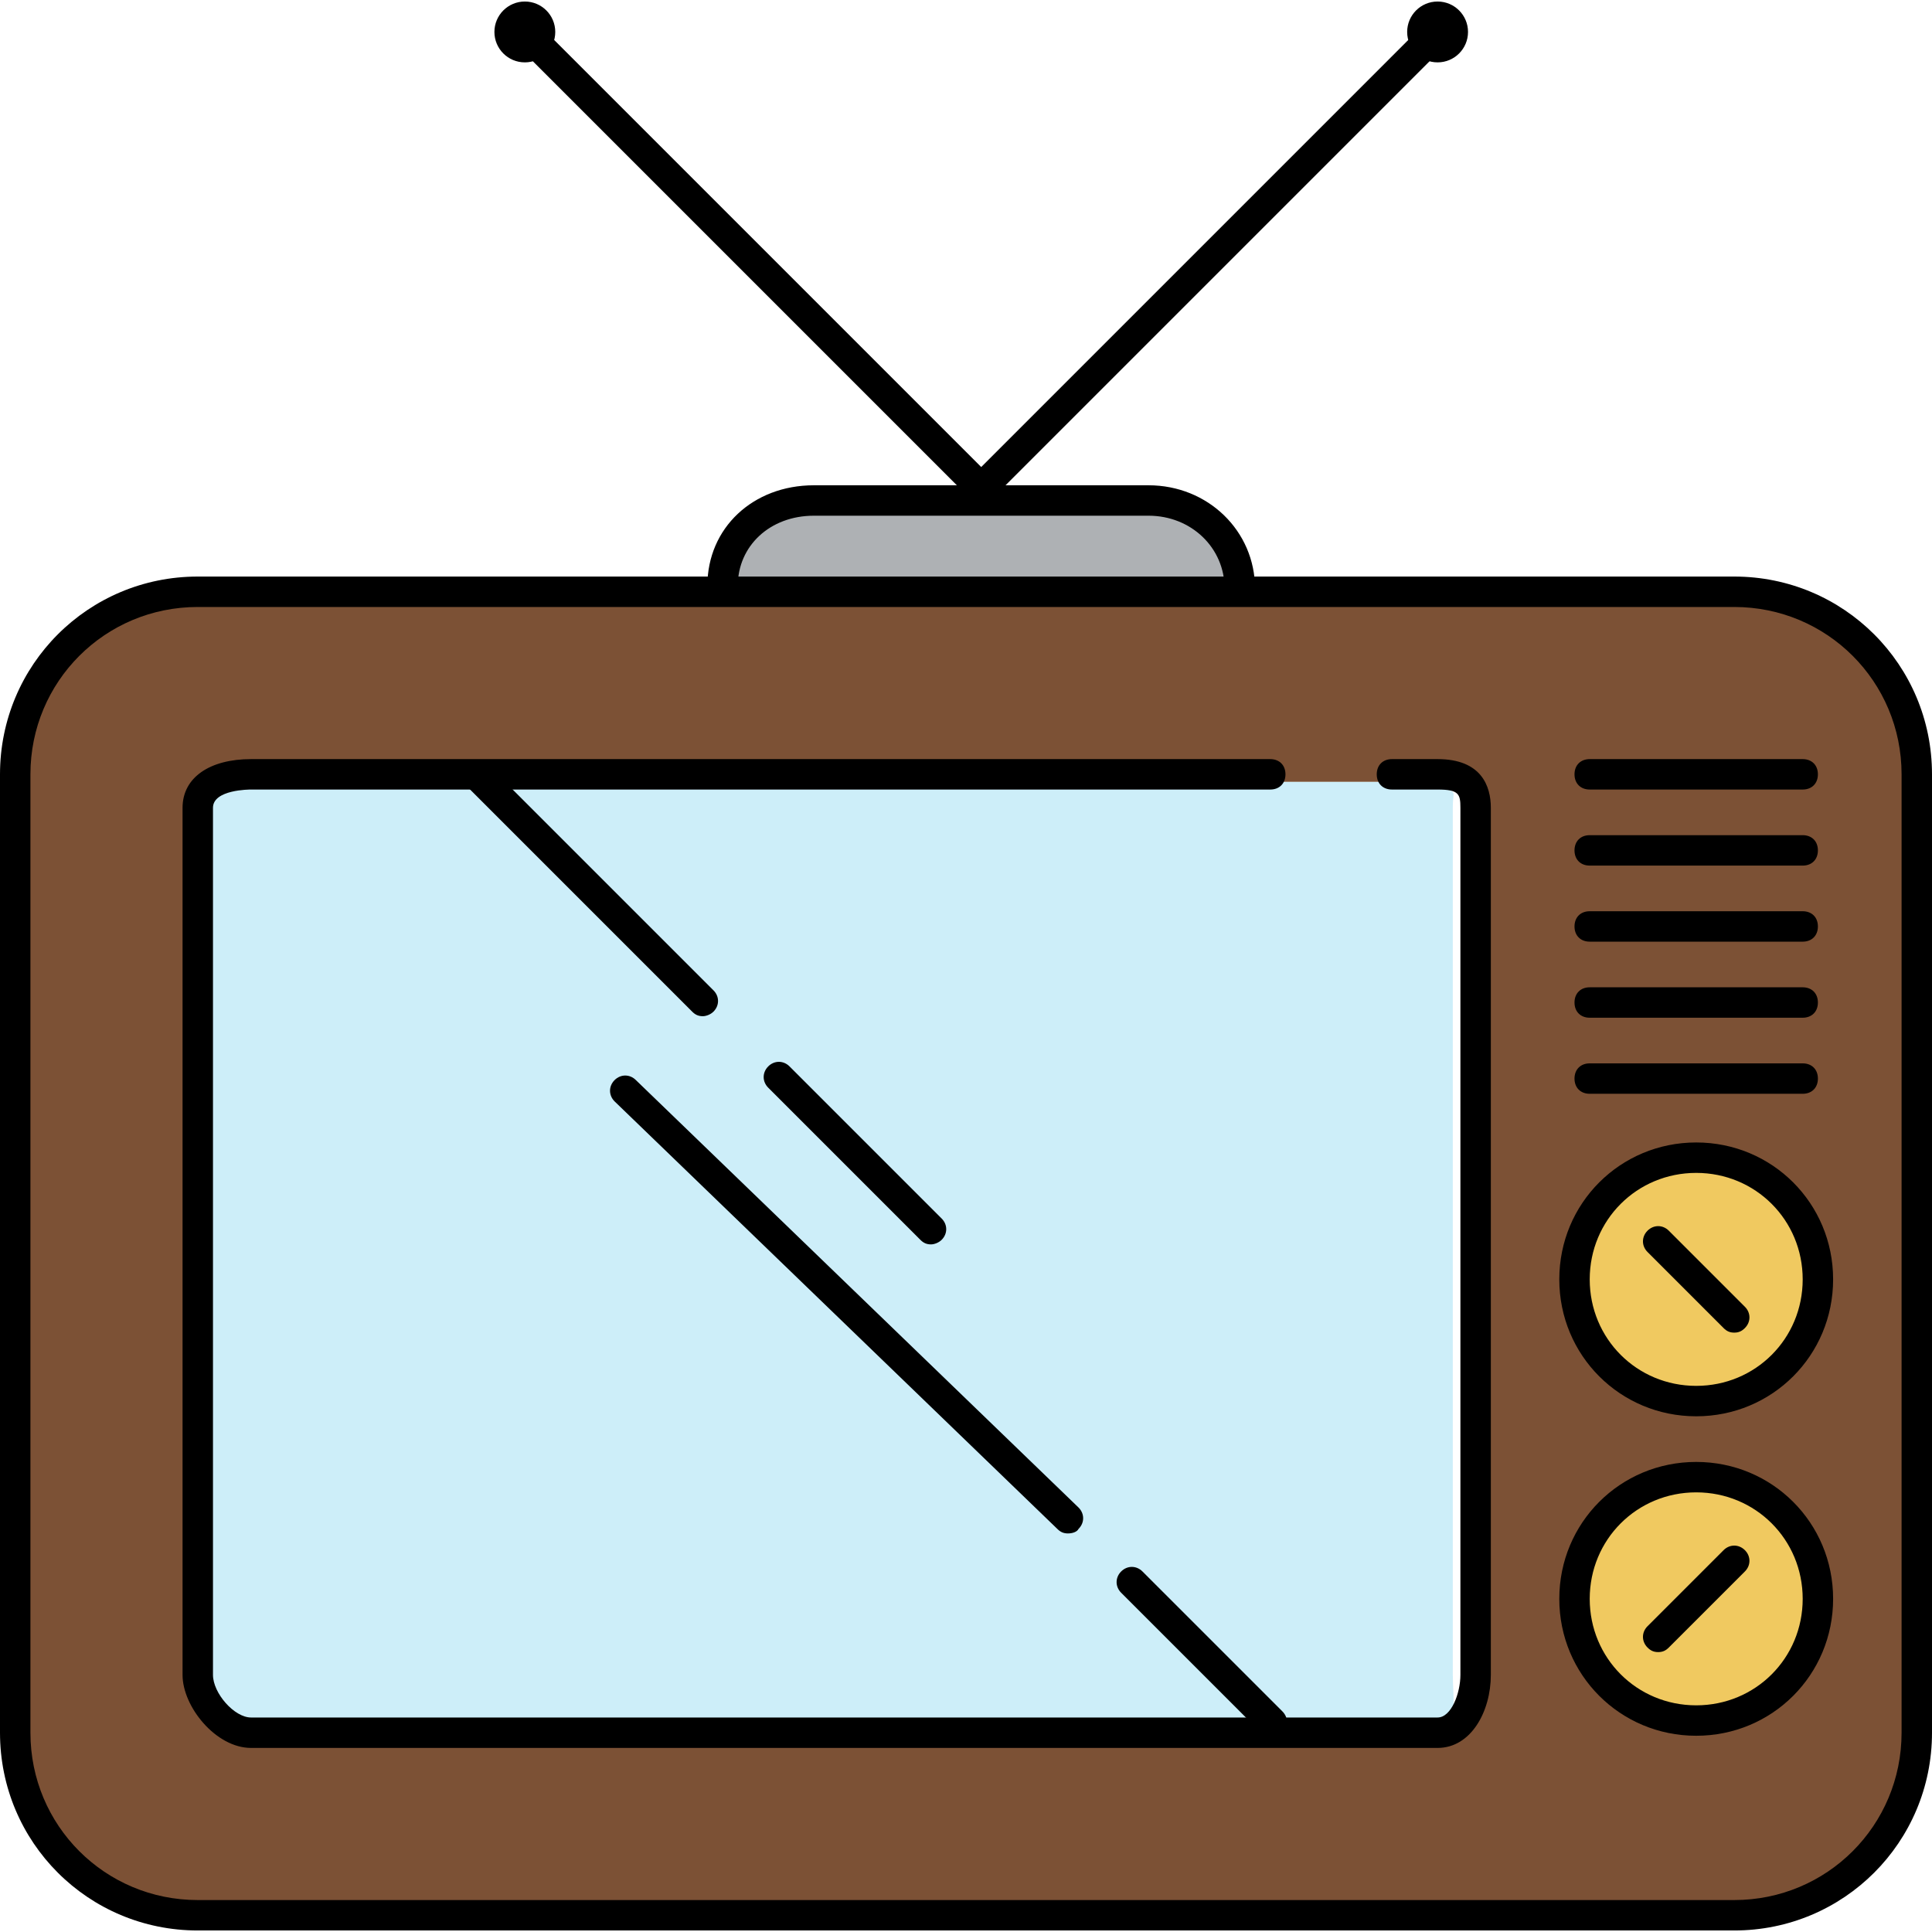 <?xml version="1.0" encoding="iso-8859-1"?>
<!-- Uploaded to: SVG Repo, www.svgrepo.com, Generator: SVG Repo Mixer Tools -->
<svg height="800px" width="800px" version="1.1" id="Layer_1" xmlns="http://www.w3.org/2000/svg" xmlns:xlink="http://www.w3.org/1999/xlink" 
	 viewBox="0 0 508 508" xml:space="preserve">
<path style="fill:#AEB1B4;" d="M192,153.6h131.6c-0.8-12-10-20-22-20h-88C202,133.6,192.8,141.6,192,153.6z"/>
<path style="fill:#7C5135;" d="M456,157.6h-2H52c-25.2,0-46,19.6-46,45.2v252c0,25.2,20.8,46.8,46,46.8h404c25.2,0,46-21.6,46-46.8
	v-250v-2C502,177.2,481.2,157.6,456,157.6z M390,440.4c0,7.6-4.4,17.2-12,17.2H64c-8,0-14-9.6-14-17.2v-224
	c0-7.6,4.4-10.8,12.4-10.8H378c7.6,0,12,3.2,12,10.8V440.4z M446,454.4c-18.8,0-34-15.2-34-34s15.2-34,34-34s34,15.2,34,34
	C480,439.2,464.8,454.4,446,454.4z M446,370.4c-18.8,0-34-15.2-34-34s15.2-34,34-34s34,15.2,34,34C480,355.2,464.8,370.4,446,370.4z
	"/>
<path style="fill:#CDEEF9;" d="M378,457.6c5.6,0,4-12,4-17.2v-228c0-5.6,1.6-2.8-4-6.8H62.4c-5.6,4-12.4,1.6-12.4,6.8v228
	c0,5.6,8.4,17.2,14,17.2H378z"/>
<g>
	<path style="fill:#F0C960;" d="M446,390.4c-16.4,0-30,13.6-30,30s13.6,30,30,30c16.4,0,30-13.6,30-30S462.4,390.4,446,390.4z
		 M457.6,412l-20,20c-0.4,0.4-0.8,0.4-1.6,0.4c-0.4,0-1.2,0-1.6-0.4c-0.8-0.8-0.8-2,0-2.8l20-20c0.8-0.8,2-0.8,2.8,0
		S458,411.2,457.6,412z"/>
	<path style="fill:#F0C960;" d="M446,306.4c-16.4,0-30,13.6-30,30s13.6,30,30,30c16.4,0,30-13.6,30-30S462.4,306.4,446,306.4z
		 M457.6,348c-0.4,0.4-0.8,0.4-1.6,0.4c-0.4,0-1.2,0-1.6-0.4l-20-20c-0.8-0.8-0.8-2,0-2.8s2-0.8,2.8,0l20,20
		C458,346,458,347.2,457.6,348z"/>
</g>
<g>
	<circle style="fill:#646464;" cx="138" cy="8.4" r="2"/>
	<circle style="fill:#646464;" cx="378" cy="8.4" r="2"/>
</g>
<path d="M184.8,267.2c-1.2,0-2-0.4-2.8-1.2l-58.8-58.8c-1.6-1.6-1.6-4,0-5.6s4-1.6,5.6,0l58.8,58.8c1.6,1.6,1.6,4,0,5.6
	C186.8,266.8,185.6,267.2,184.8,267.2z"/>
<path d="M244.8,327.2c-1.2,0-2-0.4-2.8-1.2l-40-40c-1.6-1.6-1.6-4,0-5.6s4-1.6,5.6,0l40,40c1.6,1.6,1.6,4,0,5.6
	C246.8,326.8,245.6,327.2,244.8,327.2z"/>
<path d="M280.8,403.2c-1.2,0-2-0.4-2.8-1.2L161.6,289.6c-1.6-1.6-1.6-4,0-5.6s4-1.6,5.6,0l116.4,112.4c1.6,1.6,1.6,4,0,5.6
	C283.2,402.8,282,403.2,280.8,403.2z"/>
<path d="M334.4,456.8c-1.2,0-2-0.4-2.8-1.2l-36.8-36.8c-1.6-1.6-1.6-4,0-5.6s4-1.6,5.6,0l36.8,36.8c1.6,1.6,1.6,4,0,5.6
	C336.4,456.4,335.2,456.8,334.4,456.8z"/>
<path d="M456,507.6H52c-28.8,0-52-23.2-52-52v-252c0-28.8,23.2-52,52-52h404c28.8,0,52,23.2,52,52v252
	C508,484.4,484.8,507.6,456,507.6z M52,159.6c-24.4,0-44,19.6-44,44v252c0,24.4,19.6,44,44,44h404c24.4,0,44-19.6,44-44v-252
	c0-24.4-19.6-44-44-44H52z"/>
<path d="M378,459.6H66c-9.2,0-18-10.8-18-19.2v-228c0-8,7.2-12.8,18-12.8h268c2.4,0,4,1.6,4,4s-1.6,4-4,4H66c-0.4,0-10,0-10,4.8v228
	c0,4.8,5.6,11.2,10,11.2h312c3.6,0,6-6.4,6-11.2v-228c0-3.6-0.4-4.8-6-4.8h-12c-2.4,0-4-1.6-4-4s1.6-4,4-4h12c11.6,0,14,7.2,14,12.8
	v228C392,450,386.8,459.6,378,459.6z"/>
<path d="M446,456.4c-20,0-36-16-36-36s16-36,36-36s36,16,36,36S466,456.4,446,456.4z M446,392.4c-15.6,0-28,12.4-28,28
	s12.4,28,28,28s28-12.4,28-28S461.6,392.4,446,392.4z"/>
<path d="M436,434.4c-1.2,0-2-0.4-2.8-1.2c-1.6-1.6-1.6-4,0-5.6l20-20c1.6-1.6,4-1.6,5.6,0s1.6,4,0,5.6l-20,20
	C438,434,437.2,434.4,436,434.4z"/>
<path d="M446,372.4c-20,0-36-16-36-36s16-36,36-36s36,16,36,36S466,372.4,446,372.4z M446,308.4c-15.6,0-28,12.4-28,28
	s12.4,28,28,28s28-12.4,28-28S461.6,308.4,446,308.4z"/>
<path d="M456,350.4c-1.2,0-2-0.4-2.8-1.2l-20-20c-1.6-1.6-1.6-4,0-5.6s4-1.6,5.6,0l20,20c1.6,1.6,1.6,4,0,5.6
	C458,350,457.2,350.4,456,350.4z"/>
<path d="M474,287.6h-56c-2.4,0-4-1.6-4-4s1.6-4,4-4h56c2.4,0,4,1.6,4,4S476.4,287.6,474,287.6z"/>
<path d="M474,267.6h-56c-2.4,0-4-1.6-4-4s1.6-4,4-4h56c2.4,0,4,1.6,4,4S476.4,267.6,474,267.6z"/>
<path d="M474,247.6h-56c-2.4,0-4-1.6-4-4s1.6-4,4-4h56c2.4,0,4,1.6,4,4S476.4,247.6,474,247.6z"/>
<path d="M474,227.6h-56c-2.4,0-4-1.6-4-4s1.6-4,4-4h56c2.4,0,4,1.6,4,4S476.4,227.6,474,227.6z"/>
<path d="M474,207.6h-56c-2.4,0-4-1.6-4-4s1.6-4,4-4h56c2.4,0,4,1.6,4,4S476.4,207.6,474,207.6z"/>
<path d="M326,158.8c-2.4,0-4-1.6-4-4c0-10.8-8.8-19.2-20-19.2h-88c-11.6,0-20,8-20,18.4c0,2.4-1.6,4-4,4s-4-1.6-4-4
	c0-15.2,12-26.4,28-26.4h88c15.6,0,28,12,28,27.2C330,157.2,328.4,158.8,326,158.8z"/>
<path d="M258,132.4c-1.2,0-2-0.4-2.8-1.2l-116-116c-1.6-1.6-1.6-4,0-5.6s4-1.6,5.6,0l116,116c1.6,1.6,1.6,4,0,5.6
	C260,132,259.2,132.4,258,132.4z"/>
<circle cx="138" cy="8.4" r="8"/>
<path d="M258,132.4c-1.2,0-2-0.4-2.8-1.2c-1.6-1.6-1.6-4,0-5.6l116-116c1.6-1.6,4-1.6,5.6,0s1.6,4,0,5.6l-116,116
	C260,132,259.2,132.4,258,132.4z"/>
<circle cx="378" cy="8.4" r="8"/>
</svg>